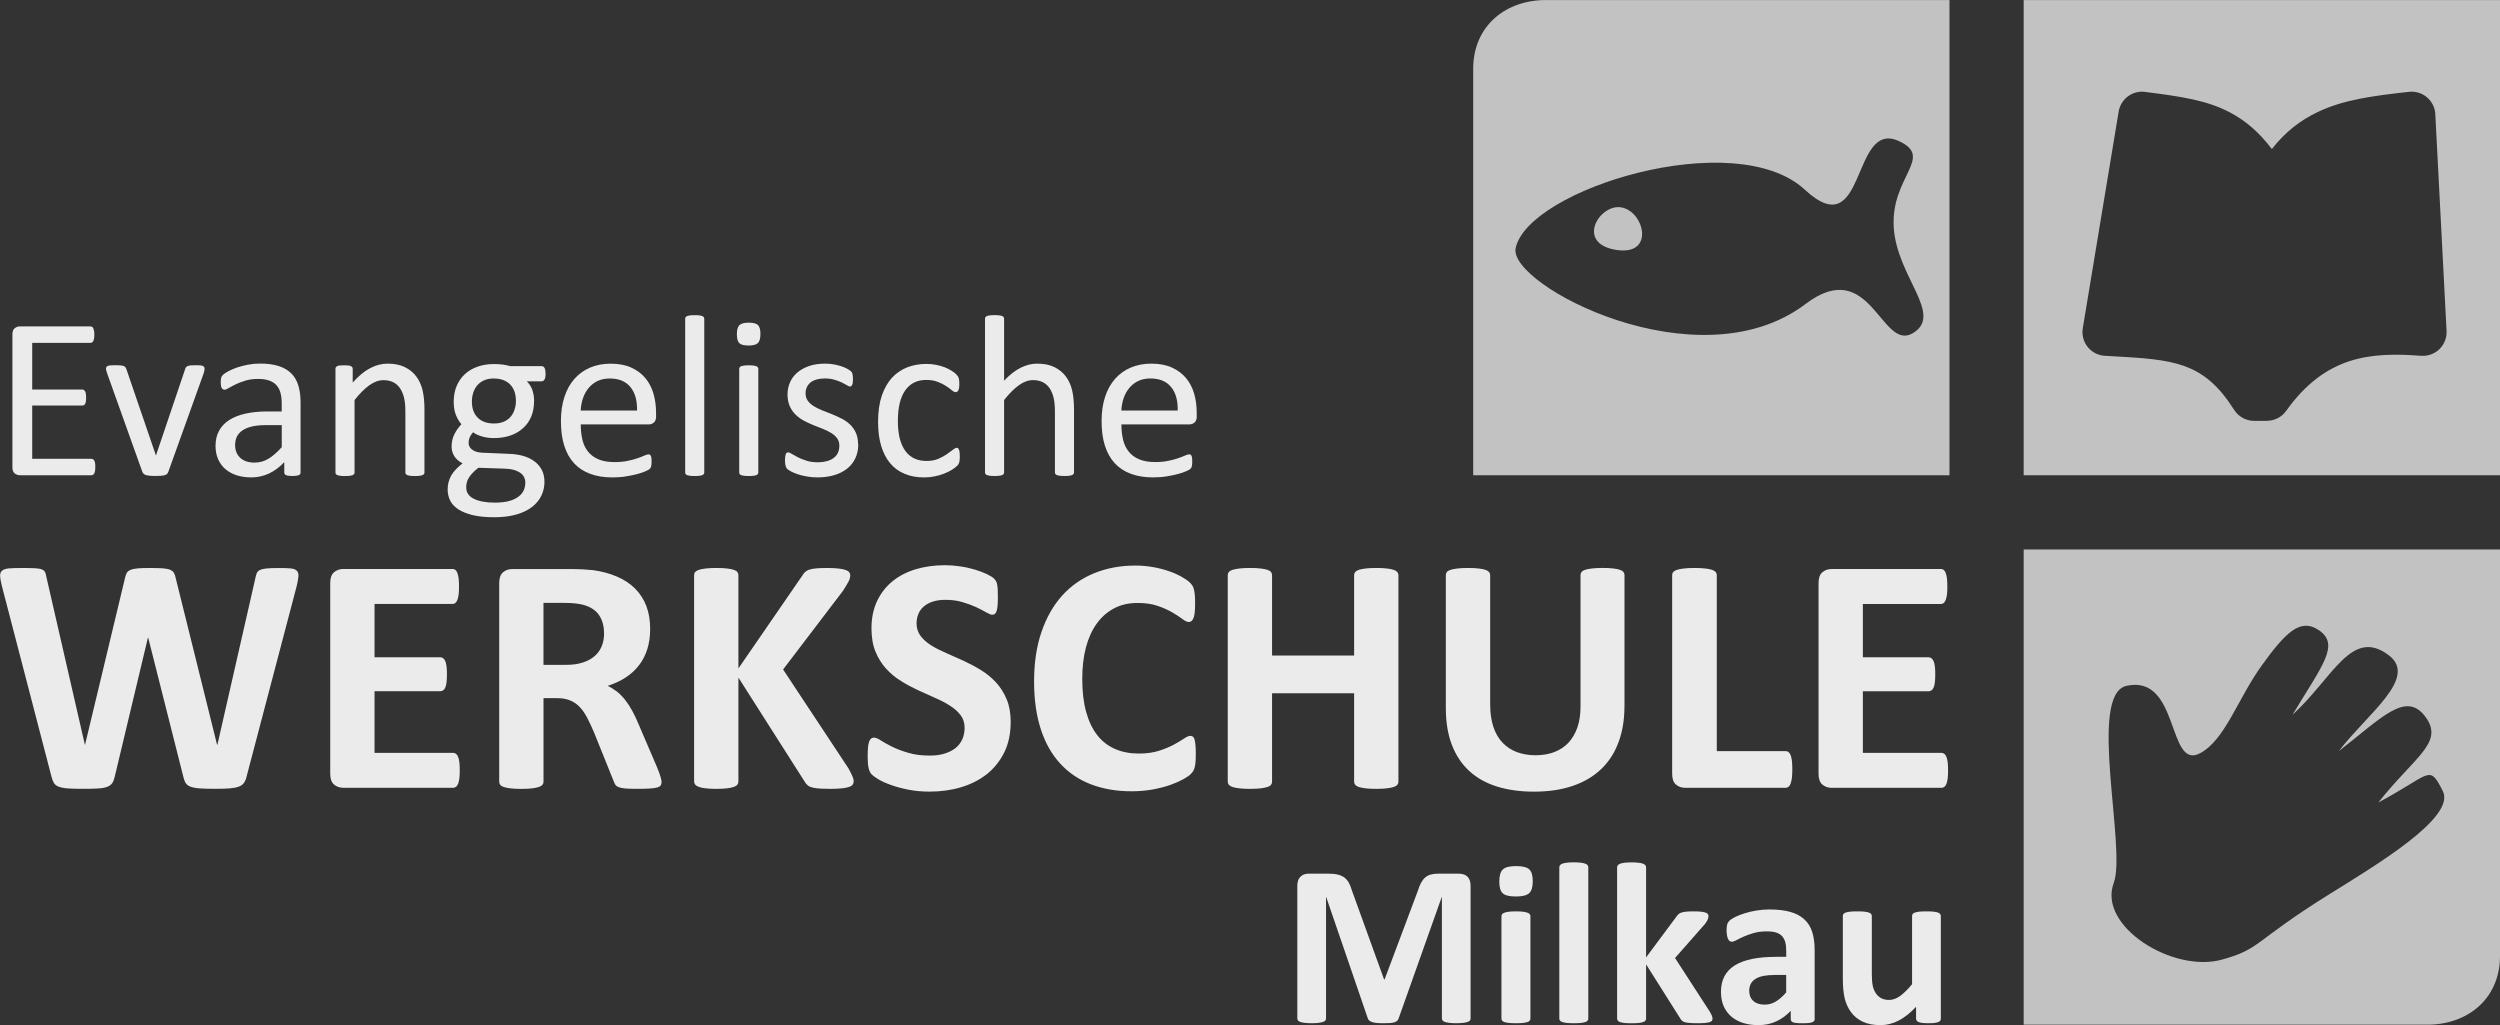 <?xml version="1.0" encoding="UTF-8"?>
<!DOCTYPE svg PUBLIC "-//W3C//DTD SVG 1.1//EN" "http://www.w3.org/Graphics/SVG/1.1/DTD/svg11.dtd">
<!-- Creator: CorelDRAW 2020 (64-Bit) -->
<svg xmlns="http://www.w3.org/2000/svg" xml:space="preserve" width="46.598mm" height="19.107mm" version="1.1" style="shape-rendering:geometricPrecision; text-rendering:geometricPrecision; image-rendering:optimizeQuality; fill-rule:evenodd; clip-rule:evenodd"
viewBox="0 0 745.25 305.58"
 xmlns:xlink="http://www.w3.org/1999/xlink"
 xmlns:xodm="http://www.corel.com/coreldraw/odm/2003">
 <rect x="0" y="0" width="745.25" height="305.58" fill="#333333" stroke="none"/>
 <defs>
  <style type="text/css">
   <![CDATA[
    .fil0 {fill:white;fill-rule:nonzero;fill-opacity:0.702}
    .fil1 {fill:white;fill-rule:nonzero;fill-opacity:0.902}
   ]]>
  </style>
 </defs>
 <g id="Ebene_x0020_1">
  <path class="fil0" d="M745.25 163.79l-141.99 0 0 141.67c39.99,0 79.98,0 119.97,0 12.02,0.15 21.81,-7.4 22.02,-20.11l0 -121.57zm-141.99 -22.11l141.99 0 0 -141.67 -141.99 0 0 141.67zm122.72 -107.3l3.34 64.26c0.2,3.91 -2.8,7.23 -6.71,7.43 -0.31,0.01 -0.61,0.01 -0.91,-0.01l-0 0.01c-7.25,-0.58 -14.57,-0.61 -21.35,1.6 -6.56,2.14 -12.95,6.52 -18.84,14.8 -1.38,1.94 -3.56,2.97 -5.77,2.97l0 0.02 -3.76 0c-2.59,0 -4.84,-1.38 -6.09,-3.45 -9.1,-14.27 -18.03,-14.79 -36.25,-15.83l-2.17 -0.12c-3.91,-0.21 -6.9,-3.55 -6.68,-7.46 0.02,-0.31 0.06,-0.61 0.11,-0.9l10.67 -64.43c0.63,-3.86 4.27,-6.48 8.12,-5.85l0.12 0.02c10.5,1.36 17.96,2.42 24.84,6.02 4.68,2.45 8.69,5.84 12.59,10.96 4.05,-5.15 8.56,-8.62 13.8,-11.09 7.66,-3.62 16.23,-4.75 27.08,-5.96 3.89,-0.43 7.39,2.38 7.82,6.27 0.03,0.24 0.04,0.49 0.04,0.73zm-286.82 107.31l0 -121.57c0.21,-12.71 10,-20.25 22.02,-20.11 39.99,0 79.98,0 119.96,0l0 141.67 -141.99 0zm42.88 -67.16c11.41,1.63 8.05,-11.66 1.18,-12.73 -6.52,-1.02 -13.7,10.95 -1.18,12.73zm83.99 -32.49c-14.29,-6.55 -9.55,31.6 -28.02,14.5 -20.76,-19.23 -82.51,-0.16 -86.2,17.44 -2.29,10.92 54.44,40.87 86.4,16.65 19.53,-14.8 22.56,14.54 32.13,8.62 9.01,-5.58 -4.86,-16.67 -5.81,-31.4 -0.99,-15.19 12.2,-20.91 1.5,-25.81zm142.96 197.17c15.73,-8.35 15.03,-11.66 19.21,-3.4 3.99,7.87 -19.93,22.09 -33.56,30.59 -23.26,14.48 -20.52,16.44 -32.39,19.69 -14.54,3.98 -36.98,-9.98 -32.14,-22.89 3.84,-10.24 -7.87,-56.16 3.79,-58.75 15.92,-3.53 12.13,25.35 21.96,20.08 7.49,-4.01 11.14,-16.16 18.46,-26.29 6.95,-9.6 11.28,-13.95 16.63,-10.58 6.93,4.36 1.28,10.68 -7.57,25.43 12.13,-11.07 17.58,-26.08 28.64,-17.82 9.03,6.73 -6.36,17.54 -14.81,28.62 12.81,-9.89 20.13,-18.33 26.01,-9.93 5.25,7.51 -3.4,11.59 -14.22,25.24z"/>
  <g id="_2024769423984">
   <path class="fil1" d="M28.41 139.23c0,0.42 -0.02,0.78 -0.07,1.09 -0.05,0.31 -0.13,0.56 -0.23,0.77 -0.12,0.21 -0.25,0.35 -0.4,0.44 -0.15,0.09 -0.32,0.14 -0.5,0.14l-21.31 0c-0.53,0 -1.03,-0.18 -1.5,-0.53 -0.47,-0.36 -0.7,-0.98 -0.7,-1.87l0 -39.57c0,-0.89 0.23,-1.51 0.7,-1.87 0.47,-0.35 0.97,-0.53 1.5,-0.53l21.06 0c0.19,0 0.35,0.05 0.5,0.14 0.15,0.09 0.27,0.23 0.36,0.44 0.08,0.21 0.16,0.47 0.22,0.77 0.06,0.3 0.08,0.69 0.08,1.15 0,0.42 -0.02,0.77 -0.08,1.09 -0.06,0.31 -0.14,0.56 -0.22,0.76 -0.09,0.19 -0.22,0.33 -0.36,0.42 -0.15,0.09 -0.32,0.14 -0.5,0.14l-17.36 0 0 13.9 14.91 0c0.19,0 0.35,0.05 0.5,0.15 0.14,0.11 0.27,0.25 0.37,0.43 0.11,0.19 0.18,0.43 0.22,0.75 0.05,0.33 0.07,0.7 0.07,1.14 0,0.42 -0.02,0.77 -0.07,1.07 -0.05,0.3 -0.12,0.54 -0.22,0.72 -0.1,0.19 -0.23,0.32 -0.37,0.4 -0.15,0.08 -0.32,0.12 -0.5,0.12l-14.91 0 0 15.87 17.61 0c0.19,0 0.35,0.05 0.5,0.14 0.15,0.09 0.28,0.23 0.4,0.42 0.11,0.2 0.19,0.46 0.23,0.76 0.05,0.3 0.07,0.69 0.07,1.15zm32.56 -29.34c0,0.09 0,0.19 -0.01,0.29 -0.01,0.11 -0.04,0.21 -0.05,0.33 -0.02,0.12 -0.06,0.23 -0.09,0.37 -0.04,0.14 -0.07,0.28 -0.12,0.44l-10.52 29.32c-0.09,0.26 -0.22,0.47 -0.36,0.62 -0.15,0.16 -0.37,0.29 -0.67,0.37 -0.3,0.09 -0.68,0.16 -1.13,0.2 -0.46,0.04 -1.03,0.05 -1.72,0.05 -0.68,0 -1.25,-0.02 -1.71,-0.07 -0.46,-0.05 -0.83,-0.12 -1.11,-0.2 -0.29,-0.09 -0.51,-0.22 -0.67,-0.39 -0.16,-0.15 -0.29,-0.35 -0.39,-0.59l-10.48 -29.32c-0.09,-0.27 -0.16,-0.51 -0.22,-0.71 -0.06,-0.21 -0.09,-0.36 -0.11,-0.47 -0.01,-0.11 -0.01,-0.19 -0.01,-0.26 0,-0.19 0.05,-0.34 0.13,-0.48 0.09,-0.14 0.25,-0.25 0.47,-0.33 0.21,-0.08 0.5,-0.13 0.85,-0.15 0.35,-0.02 0.79,-0.04 1.32,-0.04 0.67,0 1.19,0.01 1.59,0.05 0.4,0.04 0.71,0.11 0.92,0.2 0.22,0.08 0.39,0.2 0.48,0.34 0.11,0.14 0.2,0.3 0.29,0.51l8.71 25.45 0.14 0.41 0.11 -0.41 8.6 -25.45c0.05,-0.21 0.13,-0.37 0.25,-0.51 0.1,-0.14 0.28,-0.26 0.49,-0.34 0.22,-0.09 0.51,-0.16 0.89,-0.2 0.39,-0.04 0.88,-0.05 1.5,-0.05 0.53,0 0.96,0.01 1.3,0.04 0.34,0.02 0.61,0.08 0.81,0.18 0.2,0.08 0.33,0.2 0.41,0.32 0.08,0.13 0.12,0.28 0.12,0.47zm28.64 30.97c0,0.27 -0.09,0.48 -0.27,0.62 -0.19,0.14 -0.43,0.23 -0.76,0.3 -0.32,0.07 -0.79,0.11 -1.4,0.11 -0.59,0 -1.07,-0.04 -1.42,-0.11 -0.35,-0.07 -0.61,-0.16 -0.77,-0.3 -0.16,-0.14 -0.25,-0.34 -0.25,-0.62l0 -3.09c-1.35,1.44 -2.84,2.56 -4.51,3.36 -1.66,0.78 -3.42,1.18 -5.27,1.18 -1.63,0 -3.1,-0.21 -4.41,-0.63 -1.31,-0.42 -2.43,-1.04 -3.36,-1.84 -0.92,-0.79 -1.65,-1.79 -2.17,-2.95 -0.51,-1.17 -0.77,-2.49 -0.77,-3.98 0,-1.74 0.35,-3.25 1.07,-4.53 0.7,-1.29 1.72,-2.35 3.05,-3.19 1.32,-0.84 2.95,-1.49 4.87,-1.91 1.92,-0.42 4.08,-0.63 6.48,-0.63l4.26 0 0 -2.41c0,-1.18 -0.13,-2.23 -0.37,-3.16 -0.26,-0.91 -0.66,-1.67 -1.22,-2.28 -0.56,-0.61 -1.29,-1.07 -2.18,-1.37 -0.89,-0.32 -1.99,-0.47 -3.29,-0.47 -1.39,0 -2.64,0.16 -3.74,0.5 -1.11,0.34 -2.08,0.7 -2.91,1.11 -0.83,0.41 -1.53,0.77 -2.1,1.11 -0.55,0.34 -0.97,0.5 -1.24,0.5 -0.19,0 -0.35,-0.05 -0.48,-0.14 -0.14,-0.08 -0.26,-0.22 -0.36,-0.41 -0.11,-0.17 -0.18,-0.41 -0.22,-0.69 -0.05,-0.29 -0.07,-0.6 -0.07,-0.95 0,-0.56 0.04,-1.02 0.12,-1.35 0.08,-0.33 0.28,-0.64 0.59,-0.94 0.3,-0.29 0.84,-0.64 1.59,-1.05 0.75,-0.4 1.63,-0.77 2.61,-1.11 0.97,-0.33 2.05,-0.61 3.22,-0.83 1.16,-0.22 2.34,-0.33 3.52,-0.33 2.21,0 4.1,0.24 5.65,0.75 1.56,0.5 2.81,1.25 3.77,2.22 0.96,0.97 1.65,2.18 2.08,3.62 0.43,1.44 0.65,3.12 0.65,5.04l0 20.83zm-5.62 -14.13l-4.83 0c-1.54,0 -2.89,0.13 -4.04,0.4 -1.13,0.26 -2.08,0.66 -2.84,1.17 -0.75,0.51 -1.3,1.12 -1.66,1.85 -0.35,0.72 -0.53,1.56 -0.53,2.49 0,1.6 0.5,2.88 1.52,3.83 1.02,0.95 2.43,1.43 4.27,1.43 1.47,0 2.85,-0.37 4.12,-1.14 1.26,-0.75 2.6,-1.91 3.99,-3.46l0 -6.57zm42.54 14.1c0,0.19 -0.05,0.34 -0.14,0.47 -0.09,0.12 -0.24,0.23 -0.44,0.33 -0.21,0.08 -0.49,0.15 -0.87,0.2 -0.36,0.05 -0.82,0.07 -1.37,0.07 -0.58,0 -1.05,-0.02 -1.42,-0.07 -0.37,-0.05 -0.66,-0.12 -0.87,-0.2 -0.21,-0.09 -0.35,-0.21 -0.44,-0.33 -0.09,-0.13 -0.14,-0.28 -0.14,-0.47l0 -18.08c0,-1.75 -0.14,-3.18 -0.41,-4.25 -0.27,-1.08 -0.67,-2 -1.19,-2.78 -0.53,-0.77 -1.19,-1.37 -2.02,-1.78 -0.83,-0.41 -1.79,-0.62 -2.88,-0.62 -1.42,0 -2.82,0.5 -4.22,1.51 -1.42,1.01 -2.89,2.48 -4.43,4.42l0 21.58c0,0.19 -0.05,0.34 -0.14,0.47 -0.09,0.12 -0.23,0.23 -0.44,0.33 -0.21,0.08 -0.49,0.15 -0.87,0.2 -0.36,0.05 -0.83,0.07 -1.4,0.07 -0.56,0 -1.02,-0.02 -1.38,-0.07 -0.37,-0.05 -0.67,-0.12 -0.88,-0.2 -0.22,-0.09 -0.38,-0.21 -0.46,-0.33 -0.08,-0.13 -0.12,-0.28 -0.12,-0.47l0 -30.87c0,-0.19 0.04,-0.34 0.11,-0.47 0.07,-0.12 0.2,-0.23 0.41,-0.34 0.21,-0.11 0.47,-0.18 0.79,-0.21 0.32,-0.04 0.75,-0.05 1.28,-0.05 0.5,0 0.92,0.01 1.25,0.05 0.34,0.04 0.6,0.11 0.78,0.21 0.18,0.11 0.32,0.22 0.4,0.34 0.07,0.13 0.12,0.28 0.12,0.47l0 4.08c1.73,-1.95 3.45,-3.38 5.18,-4.28 1.72,-0.9 3.45,-1.36 5.21,-1.36 2.05,0 3.78,0.35 5.18,1.04 1.4,0.7 2.54,1.64 3.4,2.8 0.87,1.17 1.49,2.54 1.86,4.11 0.37,1.57 0.56,3.45 0.56,5.64l0 18.84zm36.11 -29.43c0,0.81 -0.11,1.38 -0.33,1.74 -0.21,0.35 -0.49,0.53 -0.84,0.53l-4.43 0c0.81,0.82 1.37,1.72 1.69,2.7 0.32,0.98 0.48,2.01 0.48,3.08 0,1.78 -0.28,3.36 -0.85,4.73 -0.57,1.37 -1.39,2.53 -2.46,3.47 -1.06,0.96 -2.33,1.69 -3.79,2.19 -1.46,0.5 -3.09,0.75 -4.87,0.75 -1.25,0 -2.46,-0.16 -3.58,-0.49 -1.14,-0.34 -2.01,-0.75 -2.63,-1.25 -0.39,0.41 -0.7,0.88 -0.96,1.4 -0.25,0.54 -0.37,1.15 -0.37,1.83 0,0.81 0.37,1.47 1.11,2 0.74,0.54 1.73,0.82 2.96,0.87l8.04 0.34c1.52,0.05 2.93,0.26 4.2,0.63 1.28,0.39 2.39,0.91 3.32,1.62 0.94,0.69 1.66,1.56 2.19,2.56 0.53,1.02 0.78,2.2 0.78,3.55 0,1.42 -0.29,2.76 -0.89,4.04 -0.6,1.27 -1.5,2.4 -2.73,3.37 -1.22,0.97 -2.79,1.74 -4.68,2.29 -1.9,0.56 -4.13,0.84 -6.72,0.84 -2.49,0 -4.61,-0.21 -6.35,-0.63 -1.74,-0.42 -3.18,-1.01 -4.31,-1.73 -1.11,-0.74 -1.93,-1.6 -2.43,-2.62 -0.5,-1.02 -0.75,-2.13 -0.75,-3.31 0,-0.76 0.09,-1.49 0.27,-2.2 0.19,-0.7 0.47,-1.38 0.84,-2.02 0.37,-0.63 0.84,-1.25 1.4,-1.82 0.56,-0.59 1.21,-1.16 1.94,-1.73 -1.11,-0.57 -1.93,-1.3 -2.47,-2.16 -0.53,-0.87 -0.8,-1.8 -0.8,-2.81 0,-1.39 0.28,-2.64 0.84,-3.74 0.56,-1.09 1.25,-2.07 2.08,-2.95 -0.7,-0.84 -1.26,-1.79 -1.67,-2.85 -0.41,-1.06 -0.62,-2.35 -0.62,-3.86 0,-1.75 0.29,-3.33 0.89,-4.73 0.6,-1.39 1.42,-2.57 2.47,-3.53 1.05,-0.96 2.32,-1.7 3.79,-2.21 1.47,-0.51 3.09,-0.77 4.82,-0.77 0.95,0 1.81,0.06 2.63,0.16 0.81,0.12 1.57,0.27 2.28,0.47l9.33 0c0.4,0 0.68,0.19 0.88,0.56 0.2,0.39 0.29,0.96 0.29,1.73zm-8.85 8.1c0,-2.09 -0.57,-3.73 -1.73,-4.9 -1.16,-1.18 -2.8,-1.77 -4.91,-1.77 -1.1,0 -2.06,0.19 -2.87,0.55 -0.81,0.36 -1.49,0.87 -2.02,1.5 -0.54,0.64 -0.94,1.38 -1.19,2.21 -0.27,0.83 -0.4,1.71 -0.4,2.62 0,2.02 0.57,3.61 1.73,4.79 1.16,1.16 2.77,1.74 4.86,1.74 1.11,0 2.08,-0.18 2.91,-0.53 0.82,-0.36 1.5,-0.84 2.04,-1.47 0.54,-0.63 0.94,-1.36 1.19,-2.18 0.27,-0.82 0.4,-1.67 0.4,-2.56zm2.81 24.42c0,-1.32 -0.54,-2.34 -1.63,-3.06 -1.08,-0.71 -2.55,-1.1 -4.4,-1.15l-7.97 -0.27c-0.73,0.57 -1.33,1.11 -1.8,1.63 -0.47,0.51 -0.83,0.99 -1.11,1.46 -0.27,0.47 -0.46,0.94 -0.56,1.39 -0.11,0.46 -0.15,0.92 -0.15,1.39 0,1.49 0.75,2.61 2.26,3.37 1.51,0.76 3.6,1.15 6.29,1.15 1.71,0 3.15,-0.16 4.29,-0.49 1.16,-0.34 2.08,-0.77 2.78,-1.32 0.71,-0.55 1.22,-1.17 1.53,-1.87 0.31,-0.71 0.46,-1.45 0.46,-2.22zm38.99 -19.87c0,0.89 -0.22,1.52 -0.67,1.91 -0.44,0.37 -0.96,0.56 -1.53,0.56l-20.27 0c0,1.72 0.18,3.26 0.51,4.63 0.34,1.38 0.91,2.56 1.72,3.54 0.79,0.98 1.84,1.73 3.11,2.26 1.29,0.53 2.85,0.8 4.7,0.8 1.46,0 2.77,-0.12 3.91,-0.36 1.15,-0.23 2.14,-0.5 2.97,-0.79 0.83,-0.29 1.52,-0.56 2.06,-0.8 0.54,-0.24 0.94,-0.36 1.22,-0.36 0.16,0 0.3,0.04 0.43,0.12 0.12,0.08 0.22,0.2 0.28,0.36 0.07,0.15 0.13,0.37 0.16,0.66 0.04,0.29 0.05,0.63 0.05,1.04 0,0.29 -0.01,0.55 -0.04,0.77 -0.02,0.21 -0.05,0.41 -0.08,0.57 -0.04,0.18 -0.09,0.33 -0.18,0.47 -0.08,0.13 -0.18,0.26 -0.3,0.39 -0.13,0.13 -0.5,0.33 -1.11,0.61 -0.62,0.29 -1.42,0.56 -2.4,0.84 -0.98,0.27 -2.12,0.51 -3.4,0.72 -1.29,0.22 -2.66,0.33 -4.12,0.33 -2.54,0 -4.75,-0.35 -6.66,-1.07 -1.91,-0.7 -3.51,-1.75 -4.81,-3.15 -1.3,-1.4 -2.28,-3.15 -2.94,-5.25 -0.67,-2.1 -0.99,-4.54 -0.99,-7.34 0,-2.65 0.34,-5.03 1.03,-7.15 0.68,-2.11 1.67,-3.91 2.96,-5.38 1.29,-1.47 2.85,-2.6 4.68,-3.39 1.83,-0.78 3.87,-1.18 6.13,-1.18 2.42,0 4.48,0.39 6.18,1.17 1.71,0.77 3.1,1.83 4.2,3.14 1.09,1.31 1.9,2.85 2.41,4.63 0.51,1.77 0.77,3.66 0.77,5.67l0 1.03zm-5.69 -1.67c0.07,-2.97 -0.58,-5.31 -1.98,-7.01 -1.39,-1.7 -3.44,-2.54 -6.17,-2.54 -1.4,0 -2.63,0.26 -3.69,0.78 -1.05,0.53 -1.93,1.23 -2.64,2.11 -0.71,0.87 -1.26,1.88 -1.65,3.03 -0.39,1.16 -0.61,2.36 -0.66,3.63l16.78 0zm20.04 18.45c0,0.19 -0.05,0.34 -0.14,0.47 -0.09,0.12 -0.23,0.23 -0.44,0.33 -0.21,0.08 -0.49,0.15 -0.87,0.2 -0.36,0.05 -0.83,0.07 -1.4,0.07 -0.56,0 -1.02,-0.02 -1.38,-0.07 -0.37,-0.05 -0.67,-0.12 -0.88,-0.2 -0.22,-0.09 -0.38,-0.21 -0.46,-0.33 -0.08,-0.13 -0.12,-0.28 -0.12,-0.47l0 -45.78c0,-0.19 0.04,-0.35 0.12,-0.48 0.08,-0.14 0.24,-0.26 0.46,-0.35 0.21,-0.08 0.5,-0.15 0.88,-0.2 0.36,-0.05 0.82,-0.07 1.38,-0.07 0.57,0 1.04,0.02 1.4,0.07 0.38,0.05 0.66,0.12 0.87,0.2 0.21,0.09 0.35,0.21 0.44,0.35 0.09,0.13 0.14,0.29 0.14,0.48l0 45.78zm16.11 0c0,0.19 -0.05,0.34 -0.14,0.47 -0.09,0.12 -0.23,0.23 -0.44,0.33 -0.21,0.08 -0.49,0.15 -0.87,0.2 -0.36,0.05 -0.83,0.07 -1.4,0.07 -0.56,0 -1.02,-0.02 -1.38,-0.07 -0.37,-0.05 -0.67,-0.12 -0.88,-0.2 -0.22,-0.09 -0.38,-0.21 -0.46,-0.33 -0.08,-0.13 -0.12,-0.28 -0.12,-0.47l0 -30.87c0,-0.16 0.04,-0.32 0.12,-0.44 0.08,-0.14 0.24,-0.26 0.46,-0.35 0.21,-0.08 0.5,-0.15 0.88,-0.2 0.36,-0.05 0.82,-0.07 1.38,-0.07 0.57,0 1.04,0.02 1.4,0.07 0.38,0.05 0.66,0.12 0.87,0.2 0.21,0.09 0.35,0.21 0.44,0.35 0.09,0.13 0.14,0.28 0.14,0.44l0 30.87zm0.63 -41.27c0,1.33 -0.26,2.23 -0.76,2.71 -0.5,0.48 -1.43,0.73 -2.78,0.73 -1.33,0 -2.25,-0.23 -2.74,-0.7 -0.49,-0.47 -0.74,-1.36 -0.74,-2.67 0,-1.33 0.26,-2.23 0.76,-2.71 0.5,-0.48 1.43,-0.73 2.78,-0.73 1.33,0 2.25,0.23 2.74,0.7 0.49,0.47 0.74,1.36 0.74,2.67zm29.17 32.84c0,1.58 -0.29,2.98 -0.88,4.22 -0.58,1.23 -1.4,2.27 -2.48,3.11 -1.08,0.84 -2.35,1.49 -3.84,1.92 -1.49,0.43 -3.12,0.66 -4.9,0.66 -1.1,0 -2.14,-0.08 -3.14,-0.26 -0.99,-0.16 -1.88,-0.37 -2.68,-0.64 -0.79,-0.26 -1.45,-0.53 -2,-0.81 -0.55,-0.28 -0.95,-0.54 -1.19,-0.76 -0.26,-0.22 -0.44,-0.55 -0.55,-0.96 -0.12,-0.41 -0.18,-0.97 -0.18,-1.69 0,-0.43 0.02,-0.79 0.07,-1.09 0.05,-0.31 0.11,-0.54 0.16,-0.73 0.07,-0.19 0.18,-0.32 0.29,-0.4 0.13,-0.08 0.27,-0.12 0.43,-0.12 0.24,0 0.62,0.15 1.11,0.47 0.49,0.3 1.1,0.64 1.81,1.01 0.71,0.36 1.57,0.7 2.55,1.01 0.98,0.32 2.1,0.47 3.38,0.47 0.96,0 1.82,-0.11 2.6,-0.32 0.78,-0.2 1.45,-0.5 2.02,-0.91 0.57,-0.4 1.01,-0.91 1.32,-1.53 0.3,-0.62 0.46,-1.36 0.46,-2.21 0,-0.87 -0.22,-1.6 -0.67,-2.19 -0.44,-0.6 -1.03,-1.12 -1.76,-1.58 -0.74,-0.46 -1.56,-0.87 -2.47,-1.22 -0.91,-0.35 -1.85,-0.73 -2.82,-1.11 -0.96,-0.4 -1.91,-0.83 -2.83,-1.32 -0.92,-0.49 -1.74,-1.09 -2.48,-1.8 -0.73,-0.71 -1.31,-1.56 -1.75,-2.54 -0.44,-0.98 -0.67,-2.15 -0.67,-3.53 0,-1.21 0.23,-2.36 0.7,-3.48 0.47,-1.11 1.17,-2.08 2.1,-2.91 0.95,-0.83 2.12,-1.51 3.52,-2.01 1.4,-0.5 3.04,-0.75 4.92,-0.75 0.82,0 1.64,0.07 2.47,0.21 0.82,0.14 1.56,0.33 2.22,0.54 0.67,0.21 1.23,0.44 1.7,0.69 0.47,0.26 0.83,0.47 1.07,0.67 0.24,0.19 0.4,0.35 0.48,0.48 0.08,0.14 0.14,0.29 0.17,0.47 0.04,0.16 0.07,0.37 0.11,0.62 0.04,0.26 0.05,0.56 0.05,0.92 0,0.39 -0.01,0.72 -0.05,1.01 -0.04,0.28 -0.09,0.51 -0.18,0.69 -0.08,0.19 -0.17,0.32 -0.29,0.4 -0.12,0.08 -0.25,0.12 -0.38,0.12 -0.21,0 -0.5,-0.13 -0.9,-0.39 -0.39,-0.24 -0.89,-0.51 -1.51,-0.81 -0.62,-0.29 -1.35,-0.56 -2.18,-0.81 -0.83,-0.26 -1.79,-0.39 -2.87,-0.39 -0.96,0 -1.81,0.11 -2.54,0.33 -0.74,0.21 -1.33,0.51 -1.8,0.91 -0.47,0.4 -0.83,0.87 -1.07,1.42 -0.24,0.54 -0.36,1.13 -0.36,1.77 0,0.89 0.23,1.64 0.69,2.25 0.46,0.61 1.04,1.14 1.78,1.59 0.73,0.46 1.57,0.87 2.5,1.24 0.94,0.36 1.88,0.74 2.85,1.12 0.97,0.4 1.93,0.83 2.88,1.31 0.95,0.48 1.79,1.07 2.51,1.74 0.74,0.69 1.32,1.51 1.77,2.47 0.44,0.96 0.67,2.11 0.67,3.43zm30.27 3.67c0,0.39 -0.01,0.72 -0.04,1.01 -0.02,0.29 -0.06,0.53 -0.12,0.72 -0.06,0.2 -0.13,0.36 -0.21,0.51 -0.08,0.15 -0.26,0.37 -0.55,0.66 -0.28,0.29 -0.77,0.64 -1.45,1.08 -0.69,0.42 -1.46,0.81 -2.32,1.14 -0.87,0.34 -1.79,0.61 -2.8,0.81 -1.01,0.21 -2.05,0.32 -3.12,0.32 -2.22,0 -4.19,-0.36 -5.9,-1.1 -1.72,-0.72 -3.16,-1.79 -4.31,-3.19 -1.16,-1.4 -2.04,-3.13 -2.64,-5.17 -0.61,-2.05 -0.91,-4.4 -0.91,-7.08 0,-3.03 0.37,-5.64 1.11,-7.83 0.75,-2.18 1.77,-3.97 3.05,-5.36 1.3,-1.39 2.82,-2.42 4.56,-3.1 1.75,-0.67 3.65,-1.01 5.69,-1.01 0.98,0 1.93,0.09 2.86,0.28 0.94,0.18 1.78,0.42 2.56,0.71 0.77,0.3 1.47,0.64 2.07,1.04 0.61,0.39 1.05,0.72 1.32,0.99 0.28,0.28 0.47,0.5 0.57,0.66 0.09,0.16 0.19,0.35 0.26,0.57 0.06,0.21 0.11,0.46 0.13,0.74 0.02,0.27 0.04,0.62 0.04,1.03 0,0.89 -0.11,1.51 -0.3,1.87 -0.21,0.35 -0.46,0.53 -0.76,0.53 -0.34,0 -0.74,-0.19 -1.18,-0.57 -0.44,-0.38 -1.01,-0.8 -1.7,-1.25 -0.69,-0.46 -1.52,-0.88 -2.49,-1.25 -0.97,-0.39 -2.12,-0.57 -3.44,-0.57 -2.73,0 -4.82,1.04 -6.27,3.13 -1.45,2.08 -2.18,5.11 -2.18,9.08 0,1.98 0.19,3.72 0.56,5.22 0.39,1.49 0.94,2.74 1.67,3.74 0.72,0.99 1.63,1.74 2.69,2.24 1.06,0.49 2.28,0.74 3.65,0.74 1.31,0 2.46,-0.21 3.44,-0.62 0.98,-0.41 1.82,-0.87 2.55,-1.37 0.72,-0.49 1.33,-0.94 1.82,-1.33 0.49,-0.41 0.87,-0.61 1.15,-0.61 0.15,0 0.29,0.05 0.41,0.14 0.12,0.09 0.21,0.25 0.29,0.46 0.08,0.22 0.14,0.49 0.18,0.83 0.04,0.33 0.05,0.72 0.05,1.18zm34.04 4.75c0,0.19 -0.05,0.34 -0.14,0.47 -0.09,0.12 -0.24,0.23 -0.44,0.33 -0.21,0.08 -0.49,0.15 -0.87,0.2 -0.36,0.05 -0.82,0.07 -1.37,0.07 -0.58,0 -1.05,-0.02 -1.42,-0.07 -0.37,-0.05 -0.66,-0.12 -0.87,-0.2 -0.21,-0.09 -0.35,-0.21 -0.44,-0.33 -0.09,-0.13 -0.14,-0.28 -0.14,-0.47l0 -18.08c0,-1.75 -0.14,-3.18 -0.41,-4.25 -0.27,-1.08 -0.67,-2 -1.19,-2.78 -0.53,-0.77 -1.19,-1.37 -2.02,-1.78 -0.83,-0.41 -1.79,-0.62 -2.88,-0.62 -1.42,0 -2.82,0.5 -4.22,1.51 -1.42,1.01 -2.89,2.48 -4.43,4.42l0 21.58c0,0.19 -0.05,0.34 -0.14,0.47 -0.09,0.12 -0.23,0.23 -0.44,0.33 -0.21,0.08 -0.49,0.15 -0.87,0.2 -0.36,0.05 -0.83,0.07 -1.4,0.07 -0.56,0 -1.02,-0.02 -1.38,-0.07 -0.37,-0.05 -0.67,-0.12 -0.88,-0.2 -0.22,-0.09 -0.38,-0.21 -0.46,-0.33 -0.08,-0.13 -0.12,-0.28 -0.12,-0.47l0 -45.78c0,-0.19 0.04,-0.35 0.12,-0.48 0.08,-0.14 0.24,-0.26 0.46,-0.35 0.21,-0.08 0.5,-0.15 0.88,-0.2 0.36,-0.05 0.82,-0.07 1.38,-0.07 0.57,0 1.04,0.02 1.4,0.07 0.38,0.05 0.66,0.12 0.87,0.2 0.21,0.09 0.35,0.21 0.44,0.35 0.09,0.13 0.14,0.29 0.14,0.48l0 18.44c1.61,-1.72 3.25,-3 4.89,-3.83 1.64,-0.83 3.29,-1.25 4.95,-1.25 2.06,0 3.78,0.35 5.18,1.04 1.4,0.7 2.54,1.64 3.4,2.8 0.87,1.17 1.49,2.54 1.86,4.11 0.37,1.57 0.56,3.46 0.56,5.67l0 18.8zm36.6 -16.78c0,0.89 -0.22,1.52 -0.67,1.91 -0.44,0.37 -0.96,0.56 -1.53,0.56l-20.27 0c0,1.72 0.18,3.26 0.51,4.63 0.34,1.38 0.91,2.56 1.72,3.54 0.79,0.98 1.84,1.73 3.11,2.26 1.29,0.53 2.85,0.8 4.7,0.8 1.46,0 2.77,-0.12 3.91,-0.36 1.15,-0.23 2.14,-0.5 2.97,-0.79 0.83,-0.29 1.52,-0.56 2.06,-0.8 0.54,-0.24 0.94,-0.36 1.22,-0.36 0.16,0 0.3,0.04 0.43,0.12 0.12,0.08 0.22,0.2 0.28,0.36 0.07,0.15 0.13,0.37 0.16,0.66 0.04,0.29 0.05,0.63 0.05,1.04 0,0.29 -0.01,0.55 -0.04,0.77 -0.02,0.21 -0.05,0.41 -0.08,0.57 -0.04,0.18 -0.09,0.33 -0.18,0.47 -0.08,0.13 -0.18,0.26 -0.3,0.39 -0.13,0.13 -0.5,0.33 -1.11,0.61 -0.62,0.29 -1.42,0.56 -2.4,0.84 -0.98,0.27 -2.12,0.51 -3.4,0.72 -1.29,0.22 -2.66,0.33 -4.12,0.33 -2.54,0 -4.75,-0.35 -6.66,-1.07 -1.91,-0.7 -3.51,-1.75 -4.81,-3.15 -1.3,-1.4 -2.28,-3.15 -2.94,-5.25 -0.67,-2.1 -0.99,-4.54 -0.99,-7.34 0,-2.65 0.34,-5.03 1.03,-7.15 0.68,-2.11 1.67,-3.91 2.96,-5.38 1.29,-1.47 2.85,-2.6 4.68,-3.39 1.83,-0.78 3.87,-1.18 6.13,-1.18 2.42,0 4.48,0.39 6.18,1.17 1.71,0.77 3.1,1.83 4.2,3.14 1.09,1.31 1.9,2.85 2.41,4.63 0.51,1.77 0.77,3.66 0.77,5.67l0 1.03zm-5.69 -1.67c0.07,-2.97 -0.58,-5.31 -1.98,-7.01 -1.39,-1.7 -3.44,-2.54 -6.17,-2.54 -1.4,0 -2.63,0.26 -3.69,0.78 -1.05,0.53 -1.93,1.23 -2.64,2.11 -0.71,0.87 -1.26,1.88 -1.65,3.03 -0.39,1.16 -0.61,2.36 -0.66,3.63l16.78 0z"/>
   <path class="fil1" d="M73.53 231.47c-0.21,0.81 -0.48,1.46 -0.84,1.94 -0.34,0.48 -0.88,0.86 -1.58,1.1 -0.71,0.26 -1.62,0.43 -2.72,0.51 -1.12,0.09 -2.53,0.12 -4.23,0.12 -1.91,0 -3.46,-0.04 -4.61,-0.12 -1.17,-0.08 -2.08,-0.26 -2.75,-0.51 -0.67,-0.24 -1.15,-0.62 -1.46,-1.1 -0.29,-0.48 -0.53,-1.14 -0.71,-1.94l-10.44 -41.35 -0.1 0 -9.87 41.35c-0.17,0.77 -0.4,1.41 -0.71,1.89 -0.29,0.48 -0.77,0.86 -1.43,1.14 -0.65,0.28 -1.55,0.45 -2.67,0.53 -1.14,0.09 -2.61,0.12 -4.46,0.12 -1.96,0 -3.51,-0.04 -4.66,-0.12 -1.15,-0.08 -2.08,-0.26 -2.75,-0.51 -0.67,-0.24 -1.15,-0.62 -1.46,-1.1 -0.29,-0.48 -0.55,-1.14 -0.74,-1.94l-14.81 -56.92c-0.31,-1.22 -0.46,-2.17 -0.5,-2.85 -0.03,-0.69 0.16,-1.22 0.57,-1.58 0.43,-0.38 1.12,-0.6 2.06,-0.69 0.96,-0.09 2.29,-0.12 3.99,-0.12 1.58,0 2.82,0.02 3.75,0.07 0.93,0.05 1.62,0.17 2.08,0.36 0.46,0.19 0.79,0.45 0.96,0.81 0.16,0.34 0.29,0.84 0.4,1.48l11.46 49.97 0.05 0 11.89 -49.61c0.14,-0.64 0.31,-1.17 0.53,-1.57 0.21,-0.41 0.59,-0.72 1.1,-0.93 0.52,-0.22 1.24,-0.38 2.15,-0.46 0.89,-0.09 2.12,-0.12 3.63,-0.12 1.62,0 2.89,0.03 3.85,0.1 0.96,0.07 1.7,0.21 2.22,0.43 0.51,0.22 0.89,0.53 1.13,0.93 0.24,0.4 0.41,0.95 0.55,1.62l12.31 49.61 0.1 0 11.35 -49.81c0.1,-0.53 0.24,-1 0.4,-1.39 0.17,-0.38 0.5,-0.69 0.96,-0.9 0.48,-0.22 1.15,-0.38 2.03,-0.46 0.88,-0.09 2.1,-0.12 3.68,-0.12 1.5,0 2.65,0.03 3.47,0.12 0.83,0.09 1.41,0.31 1.79,0.69 0.36,0.36 0.53,0.91 0.48,1.63 -0.05,0.72 -0.22,1.7 -0.53,2.96l-14.93 56.76zm63.52 -1.84c0,0.98 -0.03,1.79 -0.12,2.46 -0.09,0.65 -0.21,1.19 -0.38,1.58 -0.17,0.41 -0.38,0.71 -0.64,0.89 -0.24,0.19 -0.53,0.28 -0.83,0.28l-32.72 0c-1.1,0 -2.03,-0.33 -2.79,-0.98 -0.76,-0.65 -1.13,-1.72 -1.13,-3.2l0 -56.87c0,-1.48 0.38,-2.55 1.13,-3.2 0.76,-0.65 1.69,-0.98 2.79,-0.98l32.56 0c0.29,0 0.57,0.09 0.81,0.26 0.22,0.17 0.43,0.46 0.6,0.88 0.16,0.43 0.29,0.96 0.38,1.62 0.09,0.67 0.12,1.5 0.12,2.51 0,0.95 -0.03,1.74 -0.12,2.41 -0.09,0.65 -0.21,1.19 -0.38,1.58 -0.17,0.41 -0.38,0.71 -0.6,0.89 -0.24,0.19 -0.52,0.28 -0.81,0.28l-23.27 0 0 15.89 19.61 0c0.31,0 0.59,0.09 0.83,0.28 0.26,0.19 0.46,0.46 0.64,0.86 0.17,0.38 0.29,0.89 0.38,1.56 0.09,0.65 0.12,1.45 0.12,2.38 0,0.98 -0.04,1.79 -0.12,2.42 -0.08,0.64 -0.21,1.15 -0.38,1.53 -0.17,0.4 -0.38,0.67 -0.64,0.83 -0.24,0.17 -0.52,0.26 -0.83,0.26l-19.61 0 0 18.37 23.43 0c0.31,0 0.59,0.09 0.83,0.28 0.26,0.19 0.47,0.48 0.64,0.9 0.17,0.4 0.29,0.93 0.38,1.58 0.09,0.67 0.12,1.48 0.12,2.46zm60.15 3.51c0,0.36 -0.07,0.67 -0.21,0.93 -0.14,0.26 -0.45,0.46 -0.95,0.64 -0.52,0.16 -1.24,0.28 -2.22,0.34 -0.98,0.07 -2.31,0.1 -3.97,0.1 -1.41,0 -2.53,-0.04 -3.37,-0.1 -0.84,-0.07 -1.51,-0.19 -1.99,-0.38 -0.48,-0.19 -0.83,-0.41 -1.03,-0.71 -0.19,-0.29 -0.36,-0.63 -0.5,-1.03l-5.88 -14.6c-0.71,-1.65 -1.39,-3.13 -2.06,-4.4 -0.67,-1.29 -1.43,-2.36 -2.25,-3.22 -0.83,-0.86 -1.79,-1.5 -2.87,-1.94 -1.07,-0.43 -2.32,-0.65 -3.73,-0.65l-4.15 0 0 24.93c0,0.33 -0.1,0.64 -0.33,0.89 -0.22,0.28 -0.58,0.5 -1.08,0.67 -0.5,0.16 -1.17,0.29 -2.01,0.4 -0.83,0.1 -1.91,0.16 -3.2,0.16 -1.27,0 -2.34,-0.05 -3.2,-0.16 -0.86,-0.1 -1.53,-0.24 -2.03,-0.4 -0.5,-0.17 -0.86,-0.4 -1.05,-0.65 -0.21,-0.28 -0.31,-0.59 -0.31,-0.91l0 -59.24c0,-1.48 0.38,-2.55 1.13,-3.2 0.76,-0.65 1.69,-0.98 2.79,-0.98l16.89 0c1.7,0 3.13,0.04 4.23,0.1 1.1,0.07 2.12,0.16 3.03,0.24 2.61,0.38 4.97,1.01 7.07,1.93 2.1,0.89 3.89,2.08 5.35,3.54 1.46,1.46 2.58,3.18 3.36,5.18 0.77,2 1.15,4.28 1.15,6.88 0,2.17 -0.28,4.16 -0.83,5.95 -0.57,1.81 -1.38,3.41 -2.46,4.82 -1.07,1.41 -2.39,2.63 -3.97,3.66 -1.58,1.05 -3.39,1.87 -5.4,2.53 0.98,0.46 1.89,1.03 2.75,1.7 0.86,0.67 1.67,1.5 2.43,2.46 0.76,0.96 1.48,2.05 2.15,3.29 0.67,1.22 1.32,2.61 1.96,4.16l5.52 12.88c0.5,1.27 0.84,2.2 1,2.8 0.17,0.59 0.26,1.05 0.26,1.39zm-17.13 -44.29c0,-2.15 -0.48,-3.97 -1.46,-5.44 -0.98,-1.48 -2.58,-2.53 -4.8,-3.13 -0.67,-0.17 -1.43,-0.29 -2.29,-0.4 -0.86,-0.1 -2.05,-0.16 -3.56,-0.16l-5.95 0 0 18.47 6.76 0c1.89,0 3.53,-0.22 4.94,-0.69 1.43,-0.45 2.6,-1.08 3.54,-1.91 0.95,-0.81 1.65,-1.81 2.12,-2.94 0.46,-1.14 0.71,-2.41 0.71,-3.82zm74.41 44.03c0,0.38 -0.08,0.71 -0.28,0.98 -0.19,0.29 -0.53,0.52 -1.07,0.71 -0.52,0.19 -1.22,0.33 -2.13,0.43 -0.91,0.1 -2.05,0.16 -3.42,0.16 -2.18,0 -3.75,-0.09 -4.71,-0.26 -0.96,-0.16 -1.65,-0.41 -2.06,-0.76 -0.41,-0.33 -0.74,-0.74 -0.98,-1.2l-19.71 -30.96 0 30.96c0,0.36 -0.1,0.69 -0.31,0.96 -0.19,0.26 -0.55,0.5 -1.05,0.67 -0.5,0.19 -1.17,0.33 -2.01,0.43 -0.83,0.1 -1.91,0.16 -3.2,0.16 -1.27,0 -2.34,-0.05 -3.2,-0.16 -0.86,-0.1 -1.53,-0.24 -2.03,-0.43 -0.5,-0.19 -0.86,-0.41 -1.08,-0.67 -0.22,-0.28 -0.33,-0.6 -0.33,-0.96l0 -61.46c0,-0.38 0.1,-0.69 0.33,-0.96 0.22,-0.26 0.59,-0.48 1.08,-0.65 0.5,-0.17 1.17,-0.29 2.03,-0.4 0.86,-0.1 1.93,-0.16 3.2,-0.16 1.29,0 2.37,0.05 3.2,0.16 0.84,0.1 1.51,0.22 2.01,0.4 0.5,0.17 0.86,0.4 1.05,0.65 0.21,0.28 0.31,0.58 0.31,0.96l0 27.78 19.09 -27.73c0.24,-0.43 0.51,-0.79 0.86,-1.08 0.33,-0.29 0.77,-0.52 1.31,-0.69 0.53,-0.15 1.22,-0.28 2.06,-0.34 0.84,-0.07 1.91,-0.1 3.22,-0.1 1.34,0 2.44,0.05 3.32,0.16 0.88,0.1 1.56,0.24 2.1,0.43 0.51,0.17 0.88,0.41 1.07,0.67 0.21,0.28 0.31,0.57 0.31,0.91 0,0.57 -0.16,1.15 -0.45,1.77 -0.31,0.6 -0.88,1.55 -1.72,2.87l-17.85 23.44 19.49 29.48c0.74,1.38 1.19,2.3 1.34,2.75 0.15,0.45 0.22,0.81 0.22,1.08zm46.8 -17.61c0,3.44 -0.64,6.43 -1.91,9.03 -1.29,2.58 -3.01,4.73 -5.19,6.47 -2.2,1.72 -4.75,3.03 -7.67,3.9 -2.92,0.88 -6.06,1.31 -9.39,1.31 -2.25,0 -4.34,-0.19 -6.28,-0.57 -1.93,-0.38 -3.63,-0.83 -5.11,-1.36 -1.48,-0.51 -2.72,-1.07 -3.72,-1.65 -1,-0.59 -1.7,-1.1 -2.15,-1.53 -0.43,-0.45 -0.74,-1.08 -0.93,-1.91 -0.19,-0.83 -0.28,-2 -0.28,-3.54 0,-1.05 0.04,-1.91 0.1,-2.61 0.07,-0.71 0.17,-1.27 0.33,-1.72 0.16,-0.43 0.36,-0.74 0.6,-0.93 0.26,-0.19 0.55,-0.28 0.89,-0.28 0.46,0 1.14,0.28 2,0.84 0.86,0.55 1.96,1.17 3.3,1.84 1.34,0.67 2.96,1.29 4.83,1.84 1.86,0.57 4.03,0.84 6.49,0.84 1.62,0 3.06,-0.19 4.33,-0.57 1.29,-0.4 2.37,-0.93 3.27,-1.63 0.9,-0.71 1.57,-1.57 2.05,-2.6 0.47,-1.03 0.71,-2.18 0.71,-3.46 0,-1.48 -0.4,-2.75 -1.2,-3.8 -0.81,-1.07 -1.86,-1.99 -3.17,-2.82 -1.29,-0.83 -2.77,-1.6 -4.42,-2.32 -1.63,-0.72 -3.34,-1.48 -5.09,-2.29 -1.75,-0.81 -3.46,-1.72 -5.09,-2.75 -1.65,-1.01 -3.13,-2.24 -4.42,-3.66 -1.31,-1.43 -2.36,-3.11 -3.17,-5.07 -0.81,-1.94 -1.2,-4.28 -1.2,-7 0,-3.11 0.59,-5.86 1.74,-8.24 1.15,-2.36 2.72,-4.32 4.68,-5.88 1.98,-1.57 4.28,-2.73 6.95,-3.51 2.67,-0.77 5.5,-1.15 8.5,-1.15 1.53,0 3.08,0.12 4.63,0.36 1.55,0.22 2.99,0.55 4.34,0.95 1.34,0.41 2.53,0.86 3.58,1.36 1.03,0.51 1.72,0.93 2.06,1.27 0.33,0.33 0.55,0.62 0.67,0.84 0.12,0.24 0.22,0.55 0.31,0.95 0.09,0.38 0.14,0.86 0.17,1.46 0.03,0.59 0.05,1.31 0.05,2.18 0,0.96 -0.02,1.79 -0.07,2.46 -0.05,0.67 -0.14,1.22 -0.26,1.67 -0.12,0.43 -0.29,0.76 -0.5,0.95 -0.22,0.21 -0.52,0.31 -0.89,0.31 -0.36,0 -0.95,-0.24 -1.75,-0.7 -0.81,-0.47 -1.81,-0.98 -2.98,-1.55 -1.19,-0.55 -2.55,-1.05 -4.09,-1.5 -1.55,-0.47 -3.23,-0.69 -5.09,-0.69 -1.45,0 -2.7,0.17 -3.78,0.53 -1.07,0.34 -1.96,0.84 -2.68,1.46 -0.72,0.62 -1.27,1.36 -1.62,2.24 -0.36,0.88 -0.53,1.81 -0.53,2.77 0,1.44 0.4,2.7 1.19,3.75 0.79,1.07 1.86,2.01 3.18,2.84 1.32,0.81 2.84,1.58 4.52,2.3 1.67,0.72 3.39,1.5 5.14,2.29 1.75,0.81 3.47,1.72 5.14,2.75 1.69,1.03 3.18,2.25 4.51,3.68 1.31,1.43 2.37,3.1 3.18,5.04 0.81,1.93 1.2,4.2 1.2,6.81zm55.18 9.72c0,0.84 -0.02,1.57 -0.07,2.15 -0.05,0.58 -0.14,1.1 -0.24,1.51 -0.09,0.43 -0.22,0.79 -0.4,1.1 -0.17,0.29 -0.43,0.64 -0.81,1.02 -0.36,0.38 -1.08,0.88 -2.13,1.48 -1.07,0.59 -2.36,1.17 -3.89,1.72 -1.53,0.53 -3.27,1 -5.23,1.36 -1.96,0.36 -4.09,0.55 -6.38,0.55 -4.45,0 -8.48,-0.69 -12.07,-2.06 -3.6,-1.38 -6.66,-3.44 -9.17,-6.18 -2.53,-2.73 -4.46,-6.14 -5.8,-10.25 -1.34,-4.09 -2.01,-8.86 -2.01,-14.29 0,-5.54 0.74,-10.46 2.22,-14.76 1.48,-4.3 3.54,-7.91 6.19,-10.84 2.65,-2.92 5.83,-5.13 9.55,-6.64 3.7,-1.51 7.79,-2.27 12.27,-2.27 1.81,0 3.54,0.16 5.23,0.46 1.69,0.29 3.23,0.69 4.66,1.19 1.43,0.48 2.7,1.05 3.85,1.69 1.14,0.65 1.94,1.2 2.39,1.65 0.45,0.46 0.76,0.84 0.93,1.14 0.17,0.31 0.31,0.69 0.4,1.15 0.1,0.48 0.19,1.03 0.24,1.67 0.05,0.64 0.07,1.41 0.07,2.36 0,1 -0.04,1.86 -0.1,2.56 -0.07,0.71 -0.19,1.27 -0.34,1.7 -0.17,0.43 -0.38,0.76 -0.6,0.95 -0.24,0.21 -0.52,0.31 -0.81,0.31 -0.5,0 -1.14,-0.29 -1.91,-0.88 -0.77,-0.59 -1.77,-1.24 -2.99,-1.96 -1.22,-0.72 -2.68,-1.38 -4.39,-1.96 -1.69,-0.59 -3.7,-0.88 -6.06,-0.88 -2.58,0 -4.88,0.53 -6.91,1.58 -2.03,1.07 -3.75,2.56 -5.18,4.52 -1.43,1.98 -2.51,4.35 -3.25,7.14 -0.74,2.77 -1.1,5.92 -1.1,9.41 0,3.82 0.4,7.14 1.19,9.94 0.79,2.79 1.91,5.11 3.37,6.92 1.44,1.81 3.22,3.17 5.28,4.04 2.06,0.89 4.39,1.34 6.97,1.34 2.34,0 4.37,-0.28 6.09,-0.83 1.7,-0.55 3.17,-1.17 4.39,-1.82 1.24,-0.67 2.24,-1.27 3.03,-1.81 0.79,-0.53 1.39,-0.81 1.84,-0.81 0.33,0 0.6,0.07 0.79,0.21 0.21,0.14 0.38,0.4 0.51,0.81 0.12,0.4 0.22,0.96 0.29,1.69 0.07,0.74 0.1,1.7 0.1,2.92zm60.41 8.05c0,0.33 -0.1,0.64 -0.33,0.91 -0.22,0.26 -0.59,0.48 -1.08,0.65 -0.5,0.16 -1.17,0.29 -2.01,0.4 -0.83,0.1 -1.89,0.16 -3.15,0.16 -1.31,0 -2.39,-0.05 -3.25,-0.16 -0.86,-0.1 -1.51,-0.24 -2.01,-0.4 -0.48,-0.17 -0.83,-0.4 -1.05,-0.65 -0.22,-0.28 -0.33,-0.59 -0.33,-0.91l0 -26.37 -24.46 0 0 26.37c0,0.33 -0.1,0.64 -0.31,0.91 -0.19,0.26 -0.55,0.48 -1.05,0.65 -0.5,0.16 -1.17,0.29 -2.01,0.4 -0.83,0.1 -1.91,0.16 -3.2,0.16 -1.27,0 -2.34,-0.05 -3.2,-0.16 -0.86,-0.1 -1.53,-0.24 -2.03,-0.4 -0.5,-0.17 -0.86,-0.4 -1.08,-0.65 -0.22,-0.28 -0.33,-0.59 -0.33,-0.91l0 -61.61c0,-0.33 0.1,-0.64 0.33,-0.91 0.22,-0.26 0.59,-0.48 1.08,-0.65 0.5,-0.17 1.17,-0.29 2.03,-0.4 0.86,-0.1 1.93,-0.16 3.2,-0.16 1.29,0 2.37,0.05 3.2,0.16 0.84,0.1 1.51,0.24 2.01,0.4 0.5,0.17 0.86,0.4 1.05,0.65 0.21,0.28 0.31,0.58 0.31,0.91l0 23.99 24.46 0 0 -23.99c0,-0.33 0.1,-0.64 0.33,-0.91 0.22,-0.26 0.57,-0.48 1.05,-0.65 0.5,-0.16 1.15,-0.29 2.01,-0.4 0.86,-0.1 1.94,-0.16 3.25,-0.16 1.26,0 2.32,0.05 3.15,0.16 0.84,0.1 1.51,0.22 2.01,0.4 0.5,0.17 0.86,0.4 1.08,0.65 0.22,0.28 0.33,0.58 0.33,0.91l0 61.61zm67.38 -22.5c0,3.99 -0.59,7.57 -1.77,10.72 -1.17,3.17 -2.89,5.83 -5.18,8.02 -2.29,2.18 -5.11,3.85 -8.46,4.99 -3.37,1.15 -7.22,1.72 -11.59,1.72 -4.09,0 -7.77,-0.52 -11.03,-1.53 -3.27,-1.03 -6.02,-2.58 -8.27,-4.66 -2.25,-2.08 -3.97,-4.68 -5.16,-7.79 -1.19,-3.11 -1.79,-6.74 -1.79,-10.91l0 -39.67c0,-0.33 0.1,-0.64 0.31,-0.91 0.19,-0.26 0.55,-0.48 1.07,-0.65 0.51,-0.17 1.2,-0.29 2.05,-0.4 0.83,-0.1 1.91,-0.16 3.22,-0.16 1.26,0 2.32,0.05 3.15,0.16 0.84,0.1 1.51,0.22 2.01,0.4 0.5,0.17 0.86,0.4 1.08,0.65 0.22,0.28 0.33,0.58 0.33,0.91l0 38.53c0,2.6 0.33,4.83 0.96,6.74 0.64,1.89 1.55,3.48 2.75,4.71 1.19,1.24 2.61,2.18 4.28,2.8 1.67,0.62 3.53,0.93 5.57,0.93 2.08,0 3.96,-0.33 5.59,-0.96 1.65,-0.64 3.05,-1.57 4.2,-2.79 1.13,-1.24 2.03,-2.75 2.65,-4.54 0.62,-1.81 0.93,-3.85 0.93,-6.14l0 -39.29c0,-0.33 0.1,-0.64 0.31,-0.91 0.19,-0.26 0.55,-0.48 1.05,-0.65 0.5,-0.17 1.19,-0.29 2.05,-0.4 0.86,-0.1 1.93,-0.16 3.2,-0.16 1.27,0 2.32,0.05 3.15,0.16 0.83,0.1 1.5,0.22 1.99,0.4 0.5,0.17 0.86,0.4 1.05,0.65 0.21,0.28 0.31,0.58 0.31,0.91l0 39.11zm50.04 18.77c0,1 -0.04,1.86 -0.12,2.55 -0.09,0.69 -0.22,1.26 -0.38,1.7 -0.17,0.47 -0.38,0.79 -0.64,0.98 -0.26,0.21 -0.55,0.31 -0.88,0.31l-29.88 0c-1.1,0 -2.03,-0.33 -2.79,-0.98 -0.76,-0.65 -1.13,-1.72 -1.13,-3.2l0 -59.24c0,-0.33 0.1,-0.64 0.33,-0.91 0.22,-0.26 0.59,-0.48 1.08,-0.65 0.5,-0.17 1.19,-0.29 2.05,-0.4 0.86,-0.1 1.93,-0.16 3.2,-0.16 1.31,0 2.39,0.05 3.23,0.16 0.83,0.1 1.51,0.22 2.01,0.4 0.5,0.17 0.86,0.4 1.08,0.65 0.22,0.28 0.33,0.58 0.33,0.91l0 52.48 20.49 0c0.33,0 0.63,0.08 0.88,0.28 0.26,0.19 0.46,0.48 0.64,0.91 0.17,0.41 0.29,0.96 0.38,1.67 0.08,0.69 0.12,1.53 0.12,2.55zm46.43 0.33c0,0.98 -0.03,1.79 -0.12,2.46 -0.09,0.65 -0.21,1.19 -0.38,1.58 -0.17,0.41 -0.38,0.71 -0.64,0.89 -0.24,0.19 -0.53,0.28 -0.83,0.28l-32.72 0c-1.1,0 -2.03,-0.33 -2.79,-0.98 -0.76,-0.65 -1.13,-1.72 -1.13,-3.2l0 -56.87c0,-1.48 0.38,-2.55 1.13,-3.2 0.76,-0.65 1.69,-0.98 2.79,-0.98l32.56 0c0.29,0 0.57,0.09 0.81,0.26 0.22,0.17 0.43,0.46 0.6,0.88 0.16,0.43 0.29,0.96 0.38,1.62 0.09,0.67 0.12,1.5 0.12,2.51 0,0.95 -0.03,1.74 -0.12,2.41 -0.09,0.65 -0.21,1.19 -0.38,1.58 -0.17,0.41 -0.38,0.71 -0.6,0.89 -0.24,0.19 -0.52,0.28 -0.81,0.28l-23.27 0 0 15.89 19.61 0c0.31,0 0.59,0.09 0.83,0.28 0.26,0.19 0.46,0.46 0.64,0.86 0.17,0.38 0.29,0.89 0.38,1.56 0.09,0.65 0.12,1.45 0.12,2.38 0,0.98 -0.04,1.79 -0.12,2.42 -0.08,0.64 -0.21,1.15 -0.38,1.53 -0.17,0.4 -0.38,0.67 -0.64,0.83 -0.24,0.17 -0.52,0.26 -0.83,0.26l-19.61 0 0 18.37 23.43 0c0.31,0 0.59,0.09 0.83,0.28 0.26,0.19 0.47,0.48 0.64,0.9 0.17,0.4 0.29,0.93 0.38,1.58 0.09,0.67 0.12,1.48 0.12,2.46z"/>
   <path class="fil1" d="M438.39 303.58c0,0.22 -0.06,0.43 -0.19,0.62 -0.13,0.17 -0.36,0.33 -0.69,0.44 -0.33,0.1 -0.77,0.2 -1.32,0.27 -0.55,0.07 -1.25,0.11 -2.09,0.11 -0.83,0 -1.52,-0.04 -2.07,-0.11 -0.55,-0.07 -0.98,-0.16 -1.31,-0.27 -0.32,-0.12 -0.55,-0.27 -0.68,-0.44 -0.14,-0.19 -0.21,-0.4 -0.21,-0.62l0 -36.12 -0.07 0 -12.81 36.08c-0.09,0.29 -0.24,0.54 -0.44,0.74 -0.21,0.2 -0.48,0.35 -0.84,0.47 -0.35,0.11 -0.81,0.19 -1.35,0.22 -0.55,0.04 -1.22,0.05 -1.99,0.05 -0.78,0 -1.44,-0.02 -1.99,-0.08 -0.55,-0.06 -1.01,-0.15 -1.36,-0.28 -0.35,-0.13 -0.63,-0.28 -0.84,-0.46 -0.2,-0.19 -0.34,-0.41 -0.41,-0.66l-12.37 -36.08 -0.07 0 0 36.12c0,0.22 -0.06,0.43 -0.19,0.62 -0.13,0.17 -0.36,0.33 -0.7,0.44 -0.35,0.1 -0.8,0.2 -1.33,0.27 -0.54,0.07 -1.23,0.11 -2.07,0.11 -0.83,0 -1.52,-0.04 -2.07,-0.11 -0.55,-0.07 -0.99,-0.16 -1.32,-0.27 -0.33,-0.12 -0.56,-0.27 -0.69,-0.44 -0.13,-0.19 -0.19,-0.4 -0.19,-0.62l0 -39.54c0,-1.17 0.3,-2.06 0.92,-2.68 0.62,-0.62 1.44,-0.92 2.48,-0.92l5.9 0c1.05,0 1.97,0.08 2.71,0.26 0.76,0.18 1.42,0.46 1.97,0.85 0.54,0.4 1.01,0.92 1.37,1.58 0.36,0.66 0.69,1.46 0.96,2.42l9.56 26.43 0.14 0 9.9 -26.37c0.29,-0.96 0.62,-1.77 0.97,-2.43 0.36,-0.65 0.77,-1.19 1.24,-1.6 0.47,-0.41 1.03,-0.7 1.66,-0.88 0.64,-0.17 1.39,-0.26 2.23,-0.26l6.08 0c0.62,0 1.15,0.08 1.59,0.25 0.44,0.15 0.82,0.39 1.1,0.7 0.29,0.3 0.5,0.68 0.65,1.12 0.15,0.44 0.22,0.96 0.22,1.53l0 39.54zm17.83 0.07c0,0.22 -0.07,0.42 -0.21,0.6 -0.13,0.18 -0.36,0.32 -0.7,0.43 -0.33,0.1 -0.77,0.2 -1.31,0.26 -0.55,0.06 -1.25,0.08 -2.1,0.08 -0.84,0 -1.54,-0.02 -2.1,-0.08 -0.54,-0.06 -0.98,-0.15 -1.31,-0.26 -0.34,-0.12 -0.57,-0.26 -0.7,-0.43 -0.14,-0.18 -0.21,-0.37 -0.21,-0.6l0 -30.54c0,-0.22 0.07,-0.42 0.21,-0.6 0.13,-0.17 0.36,-0.33 0.7,-0.44 0.33,-0.13 0.77,-0.22 1.31,-0.29 0.55,-0.07 1.25,-0.1 2.1,-0.1 0.84,0 1.54,0.04 2.1,0.1 0.54,0.07 0.98,0.16 1.31,0.29 0.34,0.12 0.57,0.27 0.7,0.44 0.14,0.18 0.21,0.37 0.21,0.6l0 30.54zm0.7 -41c0,1.74 -0.35,2.94 -1.07,3.6 -0.71,0.67 -2.02,0.99 -3.96,0.99 -1.94,0 -3.26,-0.32 -3.93,-0.96 -0.68,-0.64 -1.02,-1.8 -1.02,-3.46 0,-1.74 0.35,-2.95 1.05,-3.63 0.69,-0.67 2.01,-1.01 3.97,-1.01 1.92,0 3.23,0.33 3.92,0.98 0.69,0.64 1.03,1.8 1.03,3.48zm16.55 41c0,0.22 -0.07,0.42 -0.21,0.6 -0.13,0.18 -0.36,0.32 -0.7,0.43 -0.33,0.1 -0.77,0.2 -1.31,0.26 -0.55,0.06 -1.25,0.08 -2.1,0.08 -0.84,0 -1.54,-0.02 -2.1,-0.08 -0.54,-0.06 -0.98,-0.15 -1.31,-0.26 -0.34,-0.12 -0.57,-0.26 -0.7,-0.43 -0.14,-0.18 -0.21,-0.37 -0.21,-0.6l0 -45.11c0,-0.23 0.07,-0.43 0.21,-0.62 0.13,-0.17 0.36,-0.34 0.7,-0.46 0.33,-0.13 0.77,-0.22 1.31,-0.29 0.55,-0.07 1.25,-0.11 2.1,-0.11 0.84,0 1.54,0.04 2.1,0.11 0.54,0.07 0.98,0.16 1.31,0.29 0.34,0.12 0.57,0.28 0.7,0.46 0.14,0.19 0.21,0.39 0.21,0.62l0 45.11zm37.04 0.04c0,0.22 -0.06,0.42 -0.19,0.6 -0.13,0.18 -0.35,0.3 -0.69,0.41 -0.33,0.11 -0.78,0.19 -1.36,0.24 -0.57,0.06 -1.31,0.08 -2.24,0.08 -0.94,0 -1.7,-0.02 -2.28,-0.07 -0.59,-0.05 -1.07,-0.12 -1.44,-0.22 -0.37,-0.11 -0.67,-0.25 -0.88,-0.43 -0.21,-0.18 -0.39,-0.42 -0.55,-0.71l-10.18 -16.12 0 16.19c0,0.22 -0.07,0.42 -0.21,0.6 -0.13,0.18 -0.36,0.32 -0.7,0.43 -0.33,0.1 -0.77,0.2 -1.31,0.26 -0.55,0.06 -1.25,0.08 -2.1,0.08 -0.84,0 -1.54,-0.02 -2.1,-0.08 -0.54,-0.06 -0.98,-0.15 -1.31,-0.26 -0.34,-0.12 -0.57,-0.26 -0.7,-0.43 -0.14,-0.18 -0.21,-0.37 -0.21,-0.6l0 -45.11c0,-0.23 0.07,-0.43 0.21,-0.62 0.13,-0.17 0.36,-0.34 0.7,-0.46 0.33,-0.13 0.77,-0.22 1.31,-0.29 0.55,-0.07 1.25,-0.11 2.1,-0.11 0.84,0 1.54,0.04 2.1,0.11 0.54,0.07 0.98,0.16 1.31,0.29 0.34,0.12 0.57,0.28 0.7,0.46 0.14,0.19 0.21,0.39 0.21,0.62l0 26.85 9.06 -12.18c0.19,-0.28 0.39,-0.51 0.62,-0.72 0.22,-0.2 0.53,-0.36 0.9,-0.48 0.37,-0.11 0.84,-0.2 1.4,-0.26 0.56,-0.06 1.27,-0.08 2.14,-0.08 0.84,0 1.56,0.02 2.14,0.08 0.57,0.06 1.04,0.15 1.4,0.26 0.35,0.12 0.6,0.26 0.73,0.43 0.14,0.18 0.21,0.39 0.21,0.63 0,0.34 -0.08,0.71 -0.26,1.1 -0.18,0.39 -0.43,0.8 -0.77,1.24l-8.94 10.16 10.38 16.02c0.27,0.46 0.47,0.85 0.6,1.18 0.13,0.33 0.19,0.63 0.19,0.91zm30.46 0.07c0,0.32 -0.12,0.56 -0.34,0.75 -0.23,0.19 -0.6,0.32 -1.09,0.4 -0.49,0.08 -1.22,0.12 -2.19,0.12 -1.03,0 -1.78,-0.04 -2.25,-0.12 -0.47,-0.08 -0.81,-0.21 -0.99,-0.4 -0.2,-0.19 -0.29,-0.43 -0.29,-0.75l0 -2.43c-1.27,1.35 -2.69,2.39 -4.31,3.14 -1.6,0.75 -3.39,1.12 -5.36,1.12 -1.62,0 -3.11,-0.21 -4.47,-0.63 -1.36,-0.42 -2.53,-1.05 -3.52,-1.88 -0.99,-0.84 -1.77,-1.87 -2.32,-3.1 -0.55,-1.24 -0.82,-2.68 -0.82,-4.32 0,-1.79 0.35,-3.33 1.04,-4.65 0.7,-1.32 1.74,-2.4 3.13,-3.26 1.38,-0.85 3.09,-1.49 5.15,-1.9 2.05,-0.41 4.43,-0.62 7.15,-0.62l2.98 0 0 -1.85c0,-0.96 -0.09,-1.8 -0.29,-2.53 -0.19,-0.71 -0.51,-1.32 -0.96,-1.8 -0.44,-0.48 -1.03,-0.83 -1.78,-1.07 -0.74,-0.22 -1.66,-0.34 -2.75,-0.34 -1.44,0 -2.73,0.16 -3.85,0.48 -1.13,0.32 -2.13,0.68 -3,1.06 -0.87,0.39 -1.59,0.75 -2.18,1.07 -0.59,0.32 -1.05,0.48 -1.42,0.48 -0.26,0 -0.48,-0.08 -0.67,-0.23 -0.2,-0.16 -0.36,-0.4 -0.48,-0.69 -0.13,-0.29 -0.22,-0.67 -0.29,-1.1 -0.07,-0.43 -0.11,-0.91 -0.11,-1.43 0,-0.71 0.06,-1.28 0.18,-1.69 0.1,-0.41 0.33,-0.77 0.64,-1.11 0.33,-0.33 0.88,-0.69 1.68,-1.09 0.8,-0.4 1.73,-0.77 2.81,-1.11 1.08,-0.35 2.25,-0.63 3.51,-0.84 1.27,-0.22 2.59,-0.33 3.93,-0.33 2.4,0 4.45,0.24 6.15,0.7 1.7,0.47 3.1,1.19 4.19,2.17 1.1,0.97 1.91,2.22 2.41,3.76 0.5,1.52 0.75,3.35 0.75,5.44l0 20.58zm-8.5 -13.13l-3.29 0c-1.39,0 -2.57,0.11 -3.56,0.3 -0.98,0.21 -1.78,0.51 -2.4,0.94 -0.62,0.41 -1.07,0.9 -1.35,1.49 -0.29,0.59 -0.43,1.25 -0.43,2 0,1.29 0.41,2.29 1.22,3.02 0.81,0.74 1.93,1.1 3.37,1.1 1.2,0 2.32,-0.3 3.33,-0.92 1.02,-0.62 2.05,-1.52 3.1,-2.71l0 -5.21zm46.1 13.02c0,0.22 -0.06,0.42 -0.18,0.6 -0.1,0.18 -0.3,0.32 -0.6,0.43 -0.28,0.1 -0.65,0.2 -1.13,0.26 -0.47,0.06 -1.05,0.08 -1.76,0.08 -0.76,0 -1.37,-0.02 -1.84,-0.08 -0.47,-0.06 -0.84,-0.15 -1.11,-0.26 -0.28,-0.12 -0.47,-0.26 -0.59,-0.43 -0.12,-0.18 -0.18,-0.37 -0.18,-0.6l0 -3.53c-1.68,1.81 -3.4,3.18 -5.16,4.1 -1.76,0.91 -3.57,1.37 -5.44,1.37 -2.11,0 -3.88,-0.34 -5.31,-1.03 -1.43,-0.68 -2.59,-1.63 -3.46,-2.81 -0.88,-1.19 -1.51,-2.56 -1.9,-4.13 -0.37,-1.57 -0.56,-3.52 -0.56,-5.85l0 -18.72c0,-0.22 0.06,-0.42 0.19,-0.6 0.13,-0.17 0.36,-0.32 0.69,-0.43 0.33,-0.11 0.79,-0.2 1.35,-0.26 0.56,-0.06 1.25,-0.08 2.08,-0.08 0.84,0 1.54,0.02 2.1,0.08 0.55,0.06 0.99,0.15 1.32,0.26 0.34,0.12 0.57,0.26 0.7,0.43 0.14,0.18 0.21,0.38 0.21,0.6l0 17.28c0,1.6 0.11,2.82 0.3,3.66 0.21,0.85 0.53,1.58 0.95,2.18 0.42,0.61 0.96,1.08 1.61,1.42 0.64,0.33 1.4,0.49 2.28,0.49 1.1,0 2.2,-0.4 3.31,-1.19 1.1,-0.8 2.29,-1.97 3.55,-3.49l0 -20.35c0,-0.22 0.06,-0.42 0.19,-0.6 0.13,-0.17 0.35,-0.32 0.69,-0.43 0.33,-0.11 0.77,-0.2 1.31,-0.26 0.55,-0.06 1.25,-0.08 2.1,-0.08 0.84,0 1.54,0.02 2.09,0.08 0.54,0.06 0.98,0.15 1.3,0.26 0.32,0.12 0.55,0.26 0.68,0.43 0.14,0.18 0.21,0.38 0.21,0.6l0 30.61z"/>
  </g>
 </g>
</svg>
